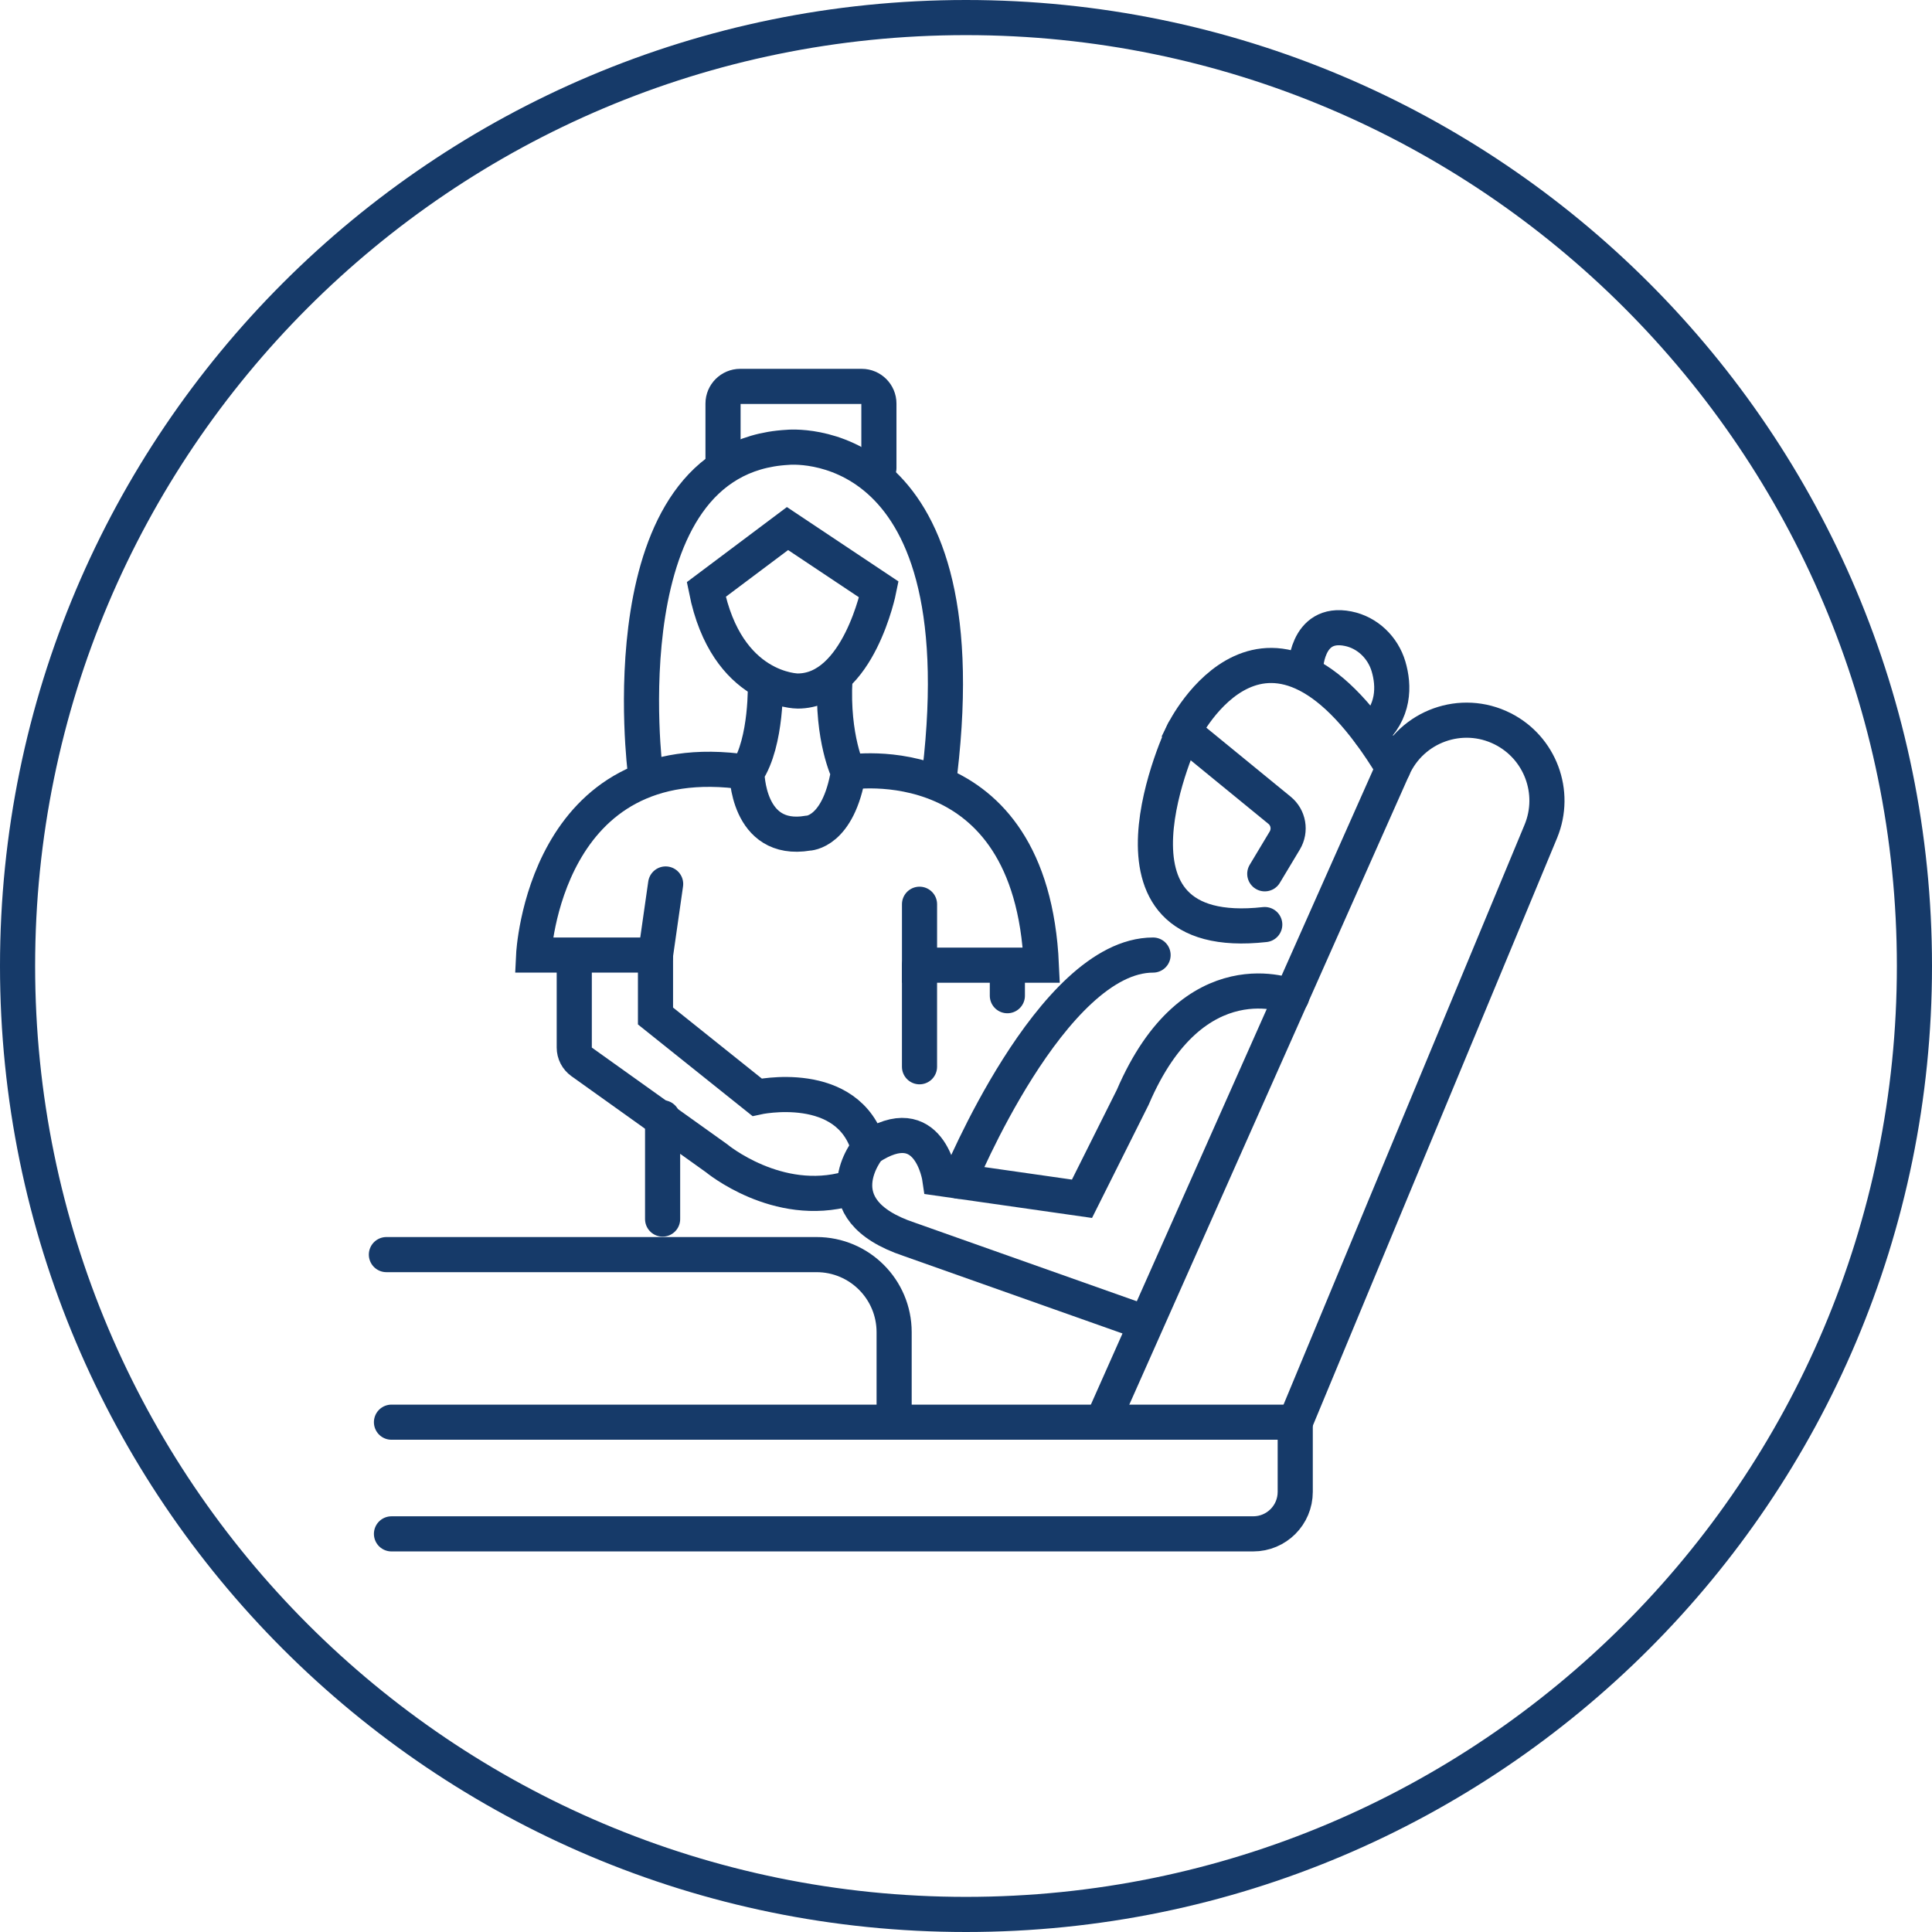 <?xml version="1.0" encoding="UTF-8"?>
<svg xmlns="http://www.w3.org/2000/svg" width="110" height="110" viewBox="0 0 110 110" fill="none">
  <path d="M55 109C84.823 109 109 84.823 109 55C109 25.177 84.823 1 55 1C25.177 1 1 25.177 1 55C1 84.823 25.177 109 55 109Z" stroke="#163A69" stroke-width="2"></path>
  <path d="M22 71.432H46.491C48.931 71.432 50.908 73.409 50.908 75.849V80.682" stroke="#163A69" stroke-width="2" stroke-miterlimit="10" stroke-linecap="round"></path>
  <path d="M22.289 80.973H73.745V84.939C73.745 86.263 72.676 87.332 71.352 87.332H22.289" stroke="#163A69" stroke-width="2" stroke-miterlimit="10" stroke-linecap="round"></path>
  <path d="M62.76 80.971L79.319 43.726C80.377 41.339 83.216 40.321 85.546 41.489C87.691 42.564 88.644 45.108 87.731 47.328L73.745 80.977" stroke="#163A69" stroke-width="2" stroke-miterlimit="10" stroke-linecap="round"></path>
  <path d="M72.011 49.751L73.15 47.854C73.491 47.282 73.364 46.548 72.849 46.131L67.386 41.662C67.386 41.662 72.179 31.926 79.319 43.732" stroke="#163A69" stroke-width="2" stroke-miterlimit="10" stroke-linecap="round"></path>
  <path d="M74.323 38.187C74.323 38.187 74.323 35.308 76.751 35.794C77.856 36.013 78.74 36.869 79.058 37.95C79.376 39.031 79.423 40.546 78.018 41.766" stroke="#163A69" stroke-width="2" stroke-miterlimit="10" stroke-linecap="round"></path>
  <path d="M67.385 41.656C67.385 41.656 61.604 53.798 72.01 52.641" stroke="#163A69" stroke-width="2" stroke-miterlimit="10" stroke-linecap="round"></path>
  <path d="M73.543 56.747C73.543 56.747 67.963 54.377 64.495 62.471L61.604 68.253L53.51 67.096C53.51 67.096 52.931 63.049 49.462 65.362C49.462 65.362 46.572 68.831 51.775 70.565L64.79 75.173" stroke="#163A69" stroke-width="2" stroke-miterlimit="10" stroke-linecap="round"></path>
  <path d="M54.597 67.253C54.597 67.253 59.87 54.377 65.651 54.377" stroke="#163A69" stroke-width="2" stroke-miterlimit="10" stroke-linecap="round"></path>
  <path d="M40.212 33.563L44.837 30.094L50.041 33.563C50.041 33.563 48.884 39.344 45.415 39.344C45.415 39.344 41.368 39.344 40.212 33.563Z" stroke="#163A69" stroke-width="2" stroke-miterlimit="10" stroke-linecap="round"></path>
  <path d="M43.577 38.841C43.577 38.841 43.681 42.235 42.524 43.97C42.524 43.97 42.524 48.017 45.993 47.439C45.993 47.439 47.728 47.439 48.306 43.97C48.306 43.97 47.352 42.039 47.537 38.668" stroke="#163A69" stroke-width="2" stroke-miterlimit="10" stroke-linecap="round"></path>
  <path d="M36.743 43.971C36.743 43.971 34.43 26.048 44.837 25.47C44.837 25.47 55.822 24.314 53.51 43.971" stroke="#163A69" stroke-width="2" stroke-miterlimit="10" stroke-linecap="round"></path>
  <path d="M42.525 43.97C30.962 42.236 30.383 54.377 30.383 54.377H37.321L37.899 50.33" stroke="#163A69" stroke-width="2" stroke-miterlimit="10" stroke-linecap="round"></path>
  <path d="M48.307 43.968C48.307 43.968 58.714 42.234 59.292 54.953H52.354V51.484" stroke="#163A69" stroke-width="2" stroke-miterlimit="10" stroke-linecap="round"></path>
  <path d="M52.353 60.737V54.955" stroke="#163A69" stroke-width="2" stroke-miterlimit="10" stroke-linecap="round"></path>
  <path d="M32.696 54.799V59.644C32.696 59.967 32.852 60.27 33.115 60.458L40.791 65.94C40.791 65.94 44.26 68.831 48.307 67.675" stroke="#163A69" stroke-width="2" stroke-miterlimit="10" stroke-linecap="round"></path>
  <path d="M37.321 54.377V57.846L43.103 62.471C43.103 62.471 48.306 61.315 49.463 65.362" stroke="#163A69" stroke-width="2" stroke-miterlimit="10" stroke-linecap="round"></path>
  <path d="M57.355 55.031V56.691" stroke="#163A69" stroke-width="2" stroke-miterlimit="10" stroke-linecap="round"></path>
  <path d="M37.726 63.639V69.409" stroke="#163A69" stroke-width="2" stroke-miterlimit="10" stroke-linecap="round"></path>
  <path d="M41.166 26.614V22.977C41.166 22.439 41.605 22 42.143 22H49.064C49.601 22 50.041 22.439 50.041 22.977V26.649" stroke="#163A69" stroke-width="2" stroke-miterlimit="10" stroke-linecap="round"></path>
</svg>
